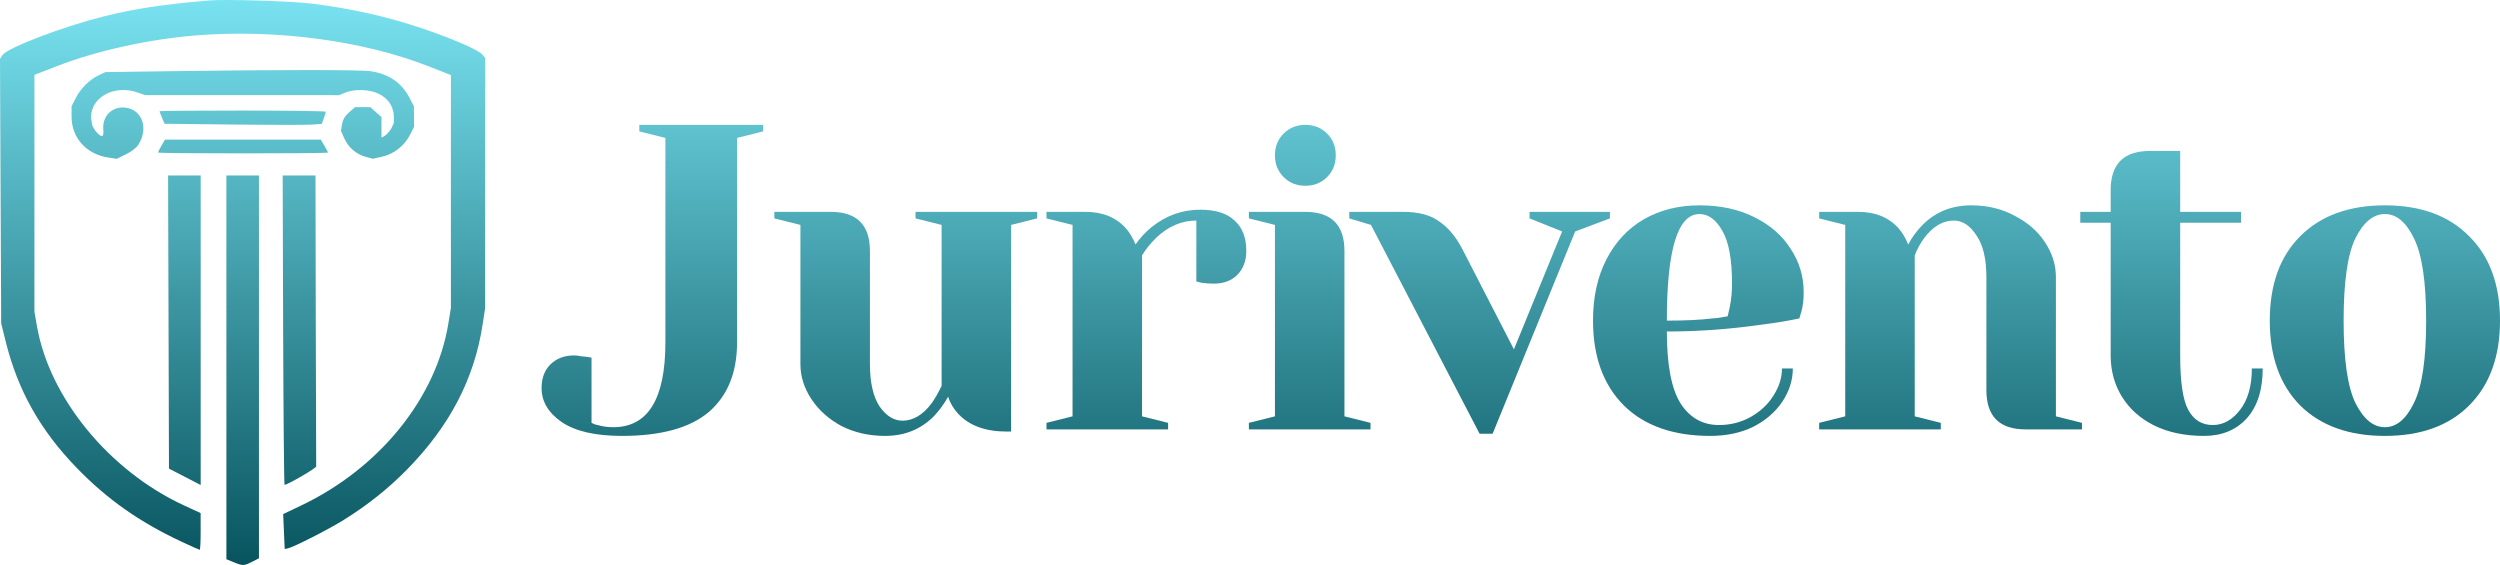 <svg width="177" height="40" viewBox="0 0 177 40" fill="none" xmlns="http://www.w3.org/2000/svg">
<path fill-rule="evenodd" clip-rule="evenodd" d="M14.815 0.032C11.479 0.318 9.487 0.62 7.292 1.174C4.407 1.902 0.511 3.393 0.181 3.895L0 4.171L0.084 22.893L0.399 24.165C1.259 27.642 2.858 30.481 5.467 33.162C7.606 35.359 9.854 36.941 12.819 38.336C13.51 38.661 14.105 38.927 14.141 38.927C14.178 38.927 14.207 38.342 14.206 37.626L14.204 36.325L13.024 35.781C7.742 33.342 3.506 28.181 2.618 23.103L2.438 22.075V5.302L4.046 4.677C6.829 3.594 10.523 2.779 13.881 2.507C19.519 2.05 25.74 2.878 30.37 4.704L31.924 5.316L31.923 21.804L31.744 22.9C30.885 28.183 26.87 33.147 21.316 35.793L20.049 36.397L20.156 38.867L20.367 38.828C20.757 38.756 23.247 37.49 24.345 36.805C26.053 35.739 27.513 34.575 28.84 33.219C31.855 30.139 33.587 26.805 34.174 22.953L34.349 21.804L34.35 4.102L34.138 3.852C33.872 3.539 32.105 2.767 30.043 2.062C27.483 1.188 24.976 0.619 22.095 0.259C20.651 0.078 15.976 -0.067 14.815 0.032ZM11.842 5.043L7.474 5.104L7.04 5.301C6.377 5.601 5.732 6.227 5.383 6.908L5.067 7.524L5.066 8.25C5.066 9.763 6.114 10.927 7.687 11.158L8.264 11.243L8.924 10.921C9.328 10.723 9.676 10.448 9.82 10.211C10.521 9.061 10.065 7.778 8.901 7.622C7.959 7.496 7.222 8.216 7.314 9.174C7.369 9.751 7.189 9.782 6.756 9.27L6.531 8.89L6.442 8.319C6.442 6.852 8.124 5.965 9.779 6.56L10.264 6.734L24.007 6.738L24.442 6.556C25.079 6.291 26.16 6.323 26.788 6.627C27.458 6.95 27.824 7.467 27.885 8.175V8.708L27.69 9.12C27.556 9.332 27.348 9.558 27.228 9.622L27.009 9.739V8.291L26.217 7.585H25.137L24.718 7.951C24.428 8.205 24.274 8.464 24.219 8.79L24.139 9.263L24.373 9.789C24.661 10.439 25.221 10.923 25.892 11.104L26.401 11.24L27.042 11.097C27.872 10.912 28.615 10.339 29.005 9.583L29.315 8.983L29.303 7.524L28.987 6.919C28.429 5.854 27.543 5.244 26.266 5.045C25.546 4.933 19.868 4.932 11.842 5.043ZM11.296 7.872C11.296 7.898 11.375 8.108 11.473 8.34L11.649 8.762L16.491 8.818C19.155 8.848 21.66 8.85 22.059 8.821L22.784 8.769L22.925 8.38C23.002 8.166 23.066 7.954 23.066 7.909C23.066 7.864 20.418 7.827 17.181 7.827C13.944 7.827 11.296 7.847 11.296 7.872ZM11.424 10.323C11.281 10.564 11.182 10.779 11.203 10.8C11.281 10.877 23.247 10.879 23.226 10.801C23.215 10.757 23.093 10.532 22.957 10.302L22.71 9.884H11.684L11.424 10.323ZM11.963 33.179L14.208 34.338V12.425H11.901L11.963 33.179ZM16.029 39.593L16.545 39.804C17.196 40.071 17.268 40.069 17.853 39.772L18.334 39.527V12.425H16.028L16.029 39.593ZM20.047 23.377C20.066 29.4 20.111 34.327 20.148 34.326C20.378 34.317 22.396 33.142 22.386 33.023C22.38 32.943 22.366 28.275 22.356 22.651L22.338 12.425H20.013L20.047 23.377Z" fill="url(#paint0_linear_3260_547)"/>
<path d="M168.85 30.862C166.307 30.862 164.308 30.143 162.852 28.706C161.417 27.248 160.7 25.246 160.7 22.7C160.7 20.154 161.417 18.162 162.852 16.725C164.308 15.267 166.307 14.538 168.85 14.538C171.392 14.538 173.381 15.267 174.816 16.725C176.272 18.162 177 20.154 177 22.7C177 25.246 176.272 27.248 174.816 28.706C173.381 30.143 171.392 30.862 168.85 30.862ZM168.85 30.246C169.67 30.246 170.357 29.671 170.91 28.521C171.485 27.371 171.772 25.431 171.772 22.7C171.772 19.969 171.485 18.029 170.91 16.879C170.357 15.729 169.67 15.154 168.85 15.154C168.03 15.154 167.333 15.729 166.758 16.879C166.205 18.029 165.928 19.969 165.928 22.7C165.928 25.431 166.205 27.371 166.758 28.521C167.333 29.671 168.03 30.246 168.85 30.246Z" fill="url(#paint1_linear_3260_547)"/>
<path d="M156.048 30.862C154.695 30.862 153.516 30.616 152.511 30.123C151.527 29.63 150.769 28.952 150.236 28.09C149.702 27.228 149.436 26.252 149.436 25.164V15.77H147.283V15H149.436V13.46C149.436 11.612 150.359 10.688 152.204 10.688H154.357V15H158.663V15.77H154.357V25.164C154.357 27.053 154.552 28.347 154.941 29.045C155.331 29.743 155.905 30.092 156.663 30.092C157.402 30.092 158.047 29.733 158.601 29.014C159.155 28.295 159.431 27.32 159.431 26.088H160.2C160.2 27.608 159.821 28.788 159.062 29.63C158.304 30.451 157.299 30.862 156.048 30.862Z" fill="url(#paint2_linear_3260_547)"/>
<path d="M128.797 29.938L130.642 29.476V15.924L128.797 15.462V15H131.564C132.774 15 133.728 15.39 134.425 16.17C134.691 16.478 134.917 16.858 135.101 17.31C135.388 16.776 135.727 16.314 136.116 15.924C137.039 15 138.187 14.538 139.561 14.538C140.709 14.538 141.734 14.784 142.637 15.277C143.559 15.749 144.277 16.376 144.789 17.156C145.302 17.936 145.558 18.758 145.558 19.62V29.476L147.404 29.938V30.4H143.405C141.56 30.4 140.637 29.476 140.637 27.628V19.62C140.637 18.326 140.402 17.341 139.93 16.663C139.479 15.965 138.946 15.616 138.331 15.616C137.552 15.616 136.854 16.027 136.239 16.848C135.973 17.197 135.747 17.608 135.563 18.08V29.476L137.408 29.938V30.4H128.797V29.938Z" fill="url(#paint3_linear_3260_547)"/>
<path d="M121.089 30.862C118.464 30.862 116.424 30.143 114.969 28.706C113.513 27.248 112.785 25.246 112.785 22.7C112.785 21.037 113.103 19.589 113.738 18.357C114.374 17.125 115.256 16.181 116.383 15.524C117.532 14.867 118.844 14.538 120.32 14.538C121.796 14.538 123.088 14.815 124.195 15.37C125.323 15.924 126.184 16.674 126.779 17.618C127.394 18.542 127.701 19.569 127.701 20.698C127.701 21.211 127.65 21.653 127.548 22.022L127.394 22.546C126.512 22.731 125.559 22.885 124.534 23.008C122.381 23.316 120.207 23.47 118.013 23.47C118.013 25.852 118.341 27.556 118.998 28.583C119.654 29.589 120.556 30.092 121.704 30.092C122.504 30.092 123.242 29.907 123.918 29.538C124.616 29.148 125.159 28.644 125.548 28.028C125.959 27.392 126.164 26.745 126.164 26.088H126.932C126.932 26.909 126.686 27.69 126.194 28.429C125.702 29.168 125.015 29.764 124.134 30.215C123.252 30.646 122.237 30.862 121.089 30.862ZM118.013 22.7C119.326 22.7 120.392 22.649 121.212 22.546C121.56 22.526 121.93 22.474 122.319 22.392C122.34 22.289 122.391 22.064 122.473 21.714C122.575 21.201 122.627 20.657 122.627 20.082C122.627 18.378 122.401 17.136 121.95 16.355C121.499 15.554 120.956 15.154 120.32 15.154C118.782 15.154 118.013 17.669 118.013 22.7Z" fill="url(#paint4_linear_3260_547)"/>
<path d="M97.066 15.924L95.529 15.462V15H99.373C100.439 15 101.28 15.226 101.895 15.678C102.531 16.109 103.074 16.756 103.525 17.618L107.185 24.733L110.599 16.386L108.292 15.462V15H113.982V15.462L111.522 16.386L105.678 30.708H104.755L97.066 15.924Z" fill="url(#paint5_linear_3260_547)"/>
<path d="M88.421 29.938L90.266 29.476V15.924L88.421 15.462V15H92.419C94.264 15 95.187 15.924 95.187 17.772V29.476L97.032 29.938V30.4H88.421V29.938ZM92.419 13.152C91.804 13.152 91.291 12.947 90.881 12.536C90.471 12.125 90.266 11.612 90.266 10.996C90.266 10.38 90.471 9.867 90.881 9.456C91.291 9.045 91.804 8.84 92.419 8.84C93.034 8.84 93.546 9.045 93.957 9.456C94.367 9.867 94.572 10.38 94.572 10.996C94.572 11.612 94.367 12.125 93.957 12.536C93.546 12.947 93.034 13.152 92.419 13.152Z" fill="url(#paint6_linear_3260_547)"/>
<path d="M74.091 29.938L75.936 29.476V15.924L74.091 15.462V15H76.859C78.069 15 79.022 15.39 79.719 16.17C79.986 16.478 80.211 16.858 80.396 17.31C80.703 16.858 81.083 16.448 81.534 16.078C82.559 15.257 83.707 14.846 84.978 14.846C86.065 14.846 86.875 15.103 87.408 15.616C87.962 16.109 88.238 16.828 88.238 17.772C88.238 18.47 88.023 19.035 87.593 19.466C87.183 19.877 86.629 20.082 85.932 20.082C85.645 20.082 85.358 20.061 85.071 20.02L84.701 19.928V15.616C83.656 15.616 82.702 16.027 81.841 16.848C81.431 17.259 81.103 17.669 80.857 18.08V29.476L82.702 29.938V30.4H74.091V29.938Z" fill="url(#paint7_linear_3260_547)"/>
<path d="M62.667 30.862C61.519 30.862 60.484 30.626 59.561 30.154C58.659 29.661 57.952 29.024 57.439 28.244C56.926 27.464 56.67 26.642 56.67 25.78V15.924L54.825 15.462V15H58.823C60.668 15 61.591 15.924 61.591 17.772V25.78C61.591 27.074 61.816 28.07 62.267 28.768C62.739 29.445 63.282 29.784 63.898 29.784C64.656 29.784 65.343 29.373 65.958 28.552C66.184 28.244 66.419 27.833 66.666 27.32V15.924L64.82 15.462V15H73.432V15.462L71.586 15.924V30.554H71.279C69.782 30.554 68.644 30.143 67.865 29.322C67.516 28.952 67.27 28.542 67.127 28.09C66.84 28.603 66.501 29.065 66.112 29.476C65.189 30.4 64.041 30.862 62.667 30.862Z" fill="url(#paint8_linear_3260_547)"/>
<path d="M44.034 30.862C42.148 30.862 40.723 30.534 39.759 29.876C38.816 29.219 38.344 28.419 38.344 27.474C38.344 26.776 38.55 26.221 38.96 25.811C39.39 25.38 39.954 25.164 40.651 25.164C40.815 25.164 40.979 25.184 41.143 25.226C41.307 25.246 41.42 25.256 41.482 25.256L41.881 25.318V29.938C42.025 30.02 42.169 30.072 42.312 30.092C42.661 30.195 43.03 30.246 43.419 30.246C45.88 30.246 47.11 28.244 47.11 24.24V9.764L45.264 9.302V8.84H54.03V9.302L52.184 9.764V24.24C52.184 26.375 51.518 28.018 50.185 29.168C48.853 30.297 46.802 30.862 44.034 30.862Z" fill="url(#paint9_linear_3260_547)"/>
<defs>
<linearGradient id="paint0_linear_3260_547" x1="88.5" y1="0" x2="88.5" y2="40" gradientUnits="userSpaceOnUse">
<stop stop-color="#79E2F0"/>
<stop offset="1" stop-color="#07545E"/>
</linearGradient>
<linearGradient id="paint1_linear_3260_547" x1="88.5" y1="0" x2="88.5" y2="40" gradientUnits="userSpaceOnUse">
<stop stop-color="#79E2F0"/>
<stop offset="1" stop-color="#07545E"/>
</linearGradient>
<linearGradient id="paint2_linear_3260_547" x1="88.5" y1="0" x2="88.5" y2="40" gradientUnits="userSpaceOnUse">
<stop stop-color="#79E2F0"/>
<stop offset="1" stop-color="#07545E"/>
</linearGradient>
<linearGradient id="paint3_linear_3260_547" x1="88.5" y1="0" x2="88.5" y2="40" gradientUnits="userSpaceOnUse">
<stop stop-color="#79E2F0"/>
<stop offset="1" stop-color="#07545E"/>
</linearGradient>
<linearGradient id="paint4_linear_3260_547" x1="88.5" y1="0" x2="88.5" y2="40" gradientUnits="userSpaceOnUse">
<stop stop-color="#79E2F0"/>
<stop offset="1" stop-color="#07545E"/>
</linearGradient>
<linearGradient id="paint5_linear_3260_547" x1="88.5" y1="0" x2="88.5" y2="40" gradientUnits="userSpaceOnUse">
<stop stop-color="#79E2F0"/>
<stop offset="1" stop-color="#07545E"/>
</linearGradient>
<linearGradient id="paint6_linear_3260_547" x1="88.5" y1="0" x2="88.5" y2="40" gradientUnits="userSpaceOnUse">
<stop stop-color="#79E2F0"/>
<stop offset="1" stop-color="#07545E"/>
</linearGradient>
<linearGradient id="paint7_linear_3260_547" x1="88.5" y1="0" x2="88.5" y2="40" gradientUnits="userSpaceOnUse">
<stop stop-color="#79E2F0"/>
<stop offset="1" stop-color="#07545E"/>
</linearGradient>
<linearGradient id="paint8_linear_3260_547" x1="88.5" y1="0" x2="88.5" y2="40" gradientUnits="userSpaceOnUse">
<stop stop-color="#79E2F0"/>
<stop offset="1" stop-color="#07545E"/>
</linearGradient>
<linearGradient id="paint9_linear_3260_547" x1="88.5" y1="0" x2="88.5" y2="40" gradientUnits="userSpaceOnUse">
<stop stop-color="#79E2F0"/>
<stop offset="1" stop-color="#07545E"/>
</linearGradient>
</defs>
</svg>

